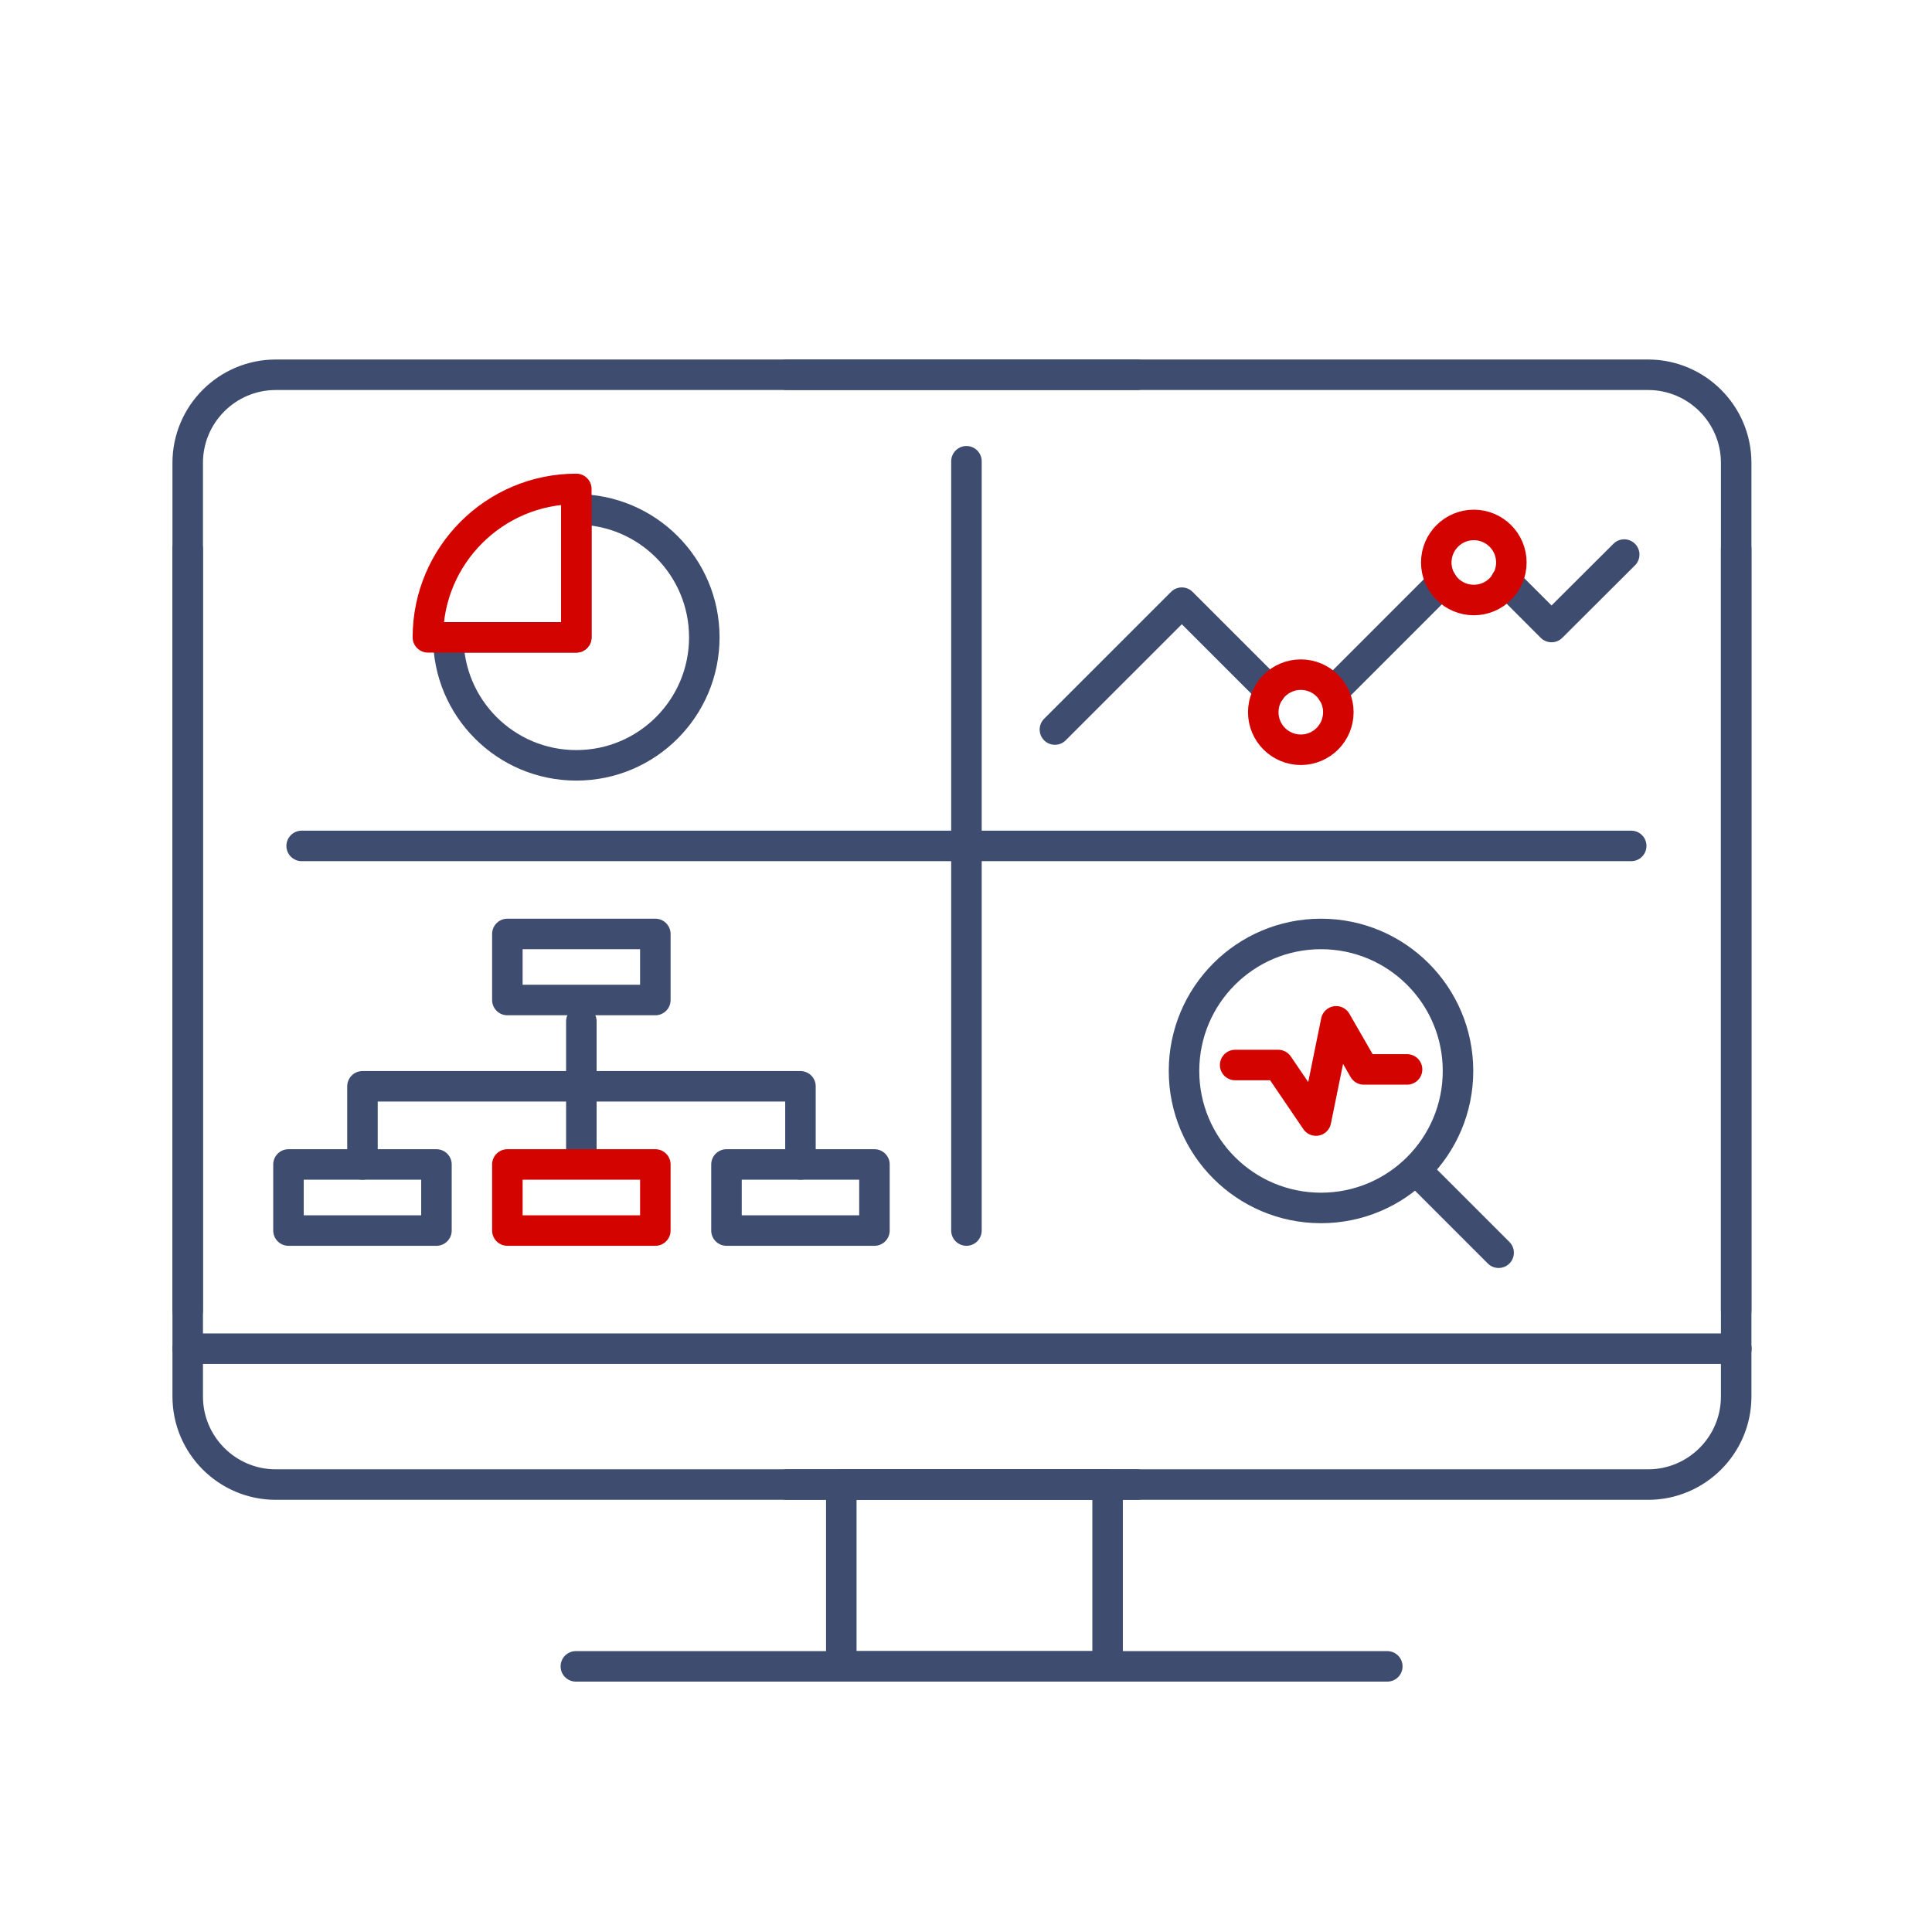 <svg width="95" height="95" viewBox="0 0 95 95" fill="none" xmlns="http://www.w3.org/2000/svg">
<path d="M38.691 18.428H81.041C83.427 18.428 85.371 20.371 85.371 22.757V64.427" stroke="#3E4C6F" stroke-width="1.5" stroke-linecap="round" stroke-linejoin="round"/>
<path d="M55.91 18.428H13.559C11.173 18.428 9.23 20.371 9.23 22.757V64.427" stroke="#3E4C6F" stroke-width="1.5" stroke-linecap="round" stroke-linejoin="round"/>
<path d="M55.91 72.999H13.559C11.173 72.999 9.23 71.056 9.23 68.67V26.989" stroke="#3E4C6F" stroke-width="1.5" stroke-linecap="round" stroke-linejoin="round"/>
<path d="M38.691 72.999H81.041C83.427 72.999 85.371 71.056 85.371 68.67V26.989" stroke="#3E4C6F" stroke-width="1.5" stroke-linecap="round" stroke-linejoin="round"/>
<path d="M85.381 66.317H9.23" stroke="#3E4C6F" stroke-width="1.5" stroke-linecap="round" stroke-linejoin="round"/>
<path d="M47.522 22.681V60.508" stroke="#3E4C6F" stroke-width="1.5" stroke-linecap="round" stroke-linejoin="round"/>
<path d="M14.833 41.595H80.21" stroke="#3E4C6F" stroke-width="1.5" stroke-linecap="round" stroke-linejoin="round"/>
<path d="M28.338 25.046V31.339H22.044C22.044 34.815 24.862 37.633 28.338 37.633C31.814 37.633 34.632 34.815 34.632 31.339C34.632 27.863 31.814 25.046 28.338 25.046Z" stroke="#3E4C6F" stroke-width="1.5" stroke-linecap="round" stroke-linejoin="round"/>
<path d="M28.338 24.041C24.311 24.041 21.04 27.312 21.04 31.339H28.338V24.041Z" stroke="#D30300" stroke-width="1.5" stroke-linecap="round" stroke-linejoin="round"/>
<path d="M21.461 57.259H14.185V60.508H21.461V57.259Z" stroke="#3E4C6F" stroke-width="1.5" stroke-linecap="round" stroke-linejoin="round"/>
<path d="M32.224 45.924H24.948V49.173H32.224V45.924Z" stroke="#3E4C6F" stroke-width="1.5" stroke-linecap="round" stroke-linejoin="round"/>
<path d="M42.998 57.259H35.722V60.508H42.998V57.259Z" stroke="#3E4C6F" stroke-width="1.5" stroke-linecap="round" stroke-linejoin="round"/>
<path d="M28.586 50.221V56.611" stroke="#3E4C6F" stroke-width="1.5" stroke-linecap="round" stroke-linejoin="round"/>
<path d="M17.823 57.259V53.416H39.36V57.259" stroke="#3E4C6F" stroke-width="1.5" stroke-linecap="round" stroke-linejoin="round"/>
<path d="M32.224 57.259H24.948V60.508H32.224V57.259Z" stroke="#D30300" stroke-width="1.5" stroke-linecap="round" stroke-linejoin="round"/>
<path d="M60.735 52.369H62.851L64.708 55.1L65.701 50.221L67.061 52.585H69.188" stroke="#D30300" stroke-width="1.5" stroke-linecap="round" stroke-linejoin="round"/>
<path d="M64.956 59.397C68.677 59.397 71.693 56.381 71.693 52.66C71.693 48.94 68.677 45.924 64.956 45.924C61.236 45.924 58.22 48.94 58.22 52.66C58.22 56.381 61.236 59.397 64.956 59.397Z" stroke="#3E4C6F" stroke-width="1.5" stroke-linecap="round" stroke-linejoin="round"/>
<path d="M69.706 57.615L73.69 61.599" stroke="#3E4C6F" stroke-width="1.5" stroke-linecap="round" stroke-linejoin="round"/>
<path d="M74.046 28.586L76.291 30.832L79.865 27.269" stroke="#3E4C6F" stroke-width="1.5" stroke-linecap="round" stroke-linejoin="round"/>
<path d="M65.518 34.038L70.915 28.64" stroke="#3E4C6F" stroke-width="1.5" stroke-linecap="round" stroke-linejoin="round"/>
<path d="M51.872 35.873L58.112 29.634L62.452 33.973" stroke="#3E4C6F" stroke-width="1.5" stroke-linecap="round" stroke-linejoin="round"/>
<path d="M63.963 36.867C64.983 36.867 65.809 36.04 65.809 35.02C65.809 34.001 64.983 33.174 63.963 33.174C62.943 33.174 62.117 34.001 62.117 35.02C62.117 36.04 62.943 36.867 63.963 36.867Z" stroke="#D30300" stroke-width="1.5" stroke-linecap="round" stroke-linejoin="round"/>
<path d="M72.47 29.504C73.489 29.504 74.316 28.677 74.316 27.658C74.316 26.638 73.489 25.812 72.47 25.812C71.45 25.812 70.624 26.638 70.624 27.658C70.624 28.677 71.45 29.504 72.47 29.504Z" stroke="#D30300" stroke-width="1.5" stroke-linecap="round" stroke-linejoin="round"/>
<path d="M54.463 72.999H41.368V81.938H54.463V72.999Z" stroke="#3E4C6F" stroke-width="1.5" stroke-linecap="round" stroke-linejoin="round"/>
<path d="M28.316 81.938H68.216" stroke="#3E4C6F" stroke-width="1.5" stroke-linecap="round" stroke-linejoin="round"/>
</svg>
